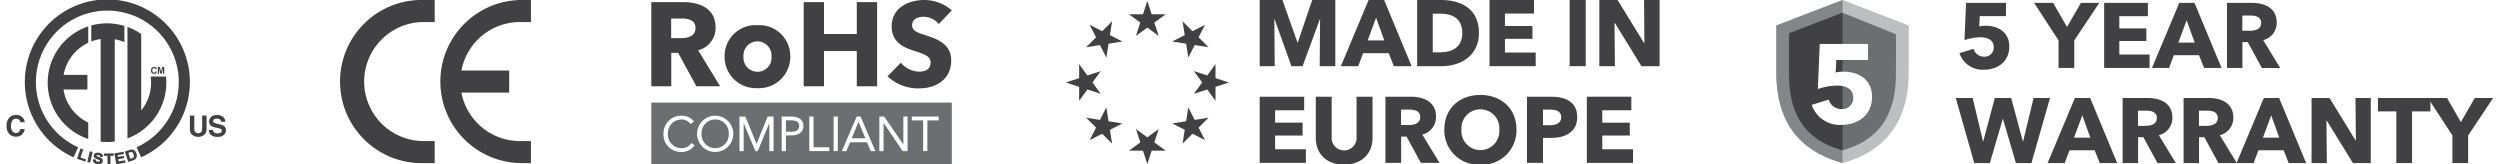 <svg xmlns="http://www.w3.org/2000/svg" xmlns:xlink="http://www.w3.org/1999/xlink" width="380" height="25" viewBox="0 0 380 25">
  <rect x="0" y="0" width="380" height="25" fill="#333333" stroke="none"/>
  <defs>
    <clipPath id="clip-Custom_Size_1">
      <rect width="380" height="25"/>
    </clipPath>
  </defs>
  <g id="Custom_Size_1" data-name="Custom Size – 1" clip-path="url(#clip-Custom_Size_1)">
    <rect width="380" height="25" fill="#fff"/>
    <g id="icons" transform="translate(52)">
      <g id="Group_1" data-name="Group 1">
        <path id="Path_1" data-name="Path 1" d="M12.4,0a12.4,12.4,0,1,0,0,24.792h1.675v-3.35H12.4a9.046,9.046,0,0,1,0-18.092h1.675V0Z" fill="#414042" fill-rule="evenodd"/>
        <path id="Path_2" data-name="Path 2" d="M27.02,3.35H28.7V0H27.02a12.4,12.4,0,0,0,0,24.792H28.7v-3.35H27.02a9.056,9.056,0,0,1-8.884-7.371h7.258v-3.35H18.136A9.056,9.056,0,0,1,27.02,3.35Z" fill="#414042" fill-rule="evenodd"/>
      </g>
    </g>
    <g id="icons-2" data-name="icons" transform="translate(99 0)">
      <g id="Group_4" data-name="Group 4">
        <rect id="Rectangle_1" data-name="Rectangle 1" width="45.674" height="9.478" transform="translate(0 15.595)" fill="#6d6e71"/>
        <g id="Group_2" data-name="Group 2">
          <path id="Path_3" data-name="Path 3" d="M6.844,13.108,4.081,8.035H3.033v5.074H0V.325H4.876c2.456,0,4.893.939,4.893,3.864A3.477,3.477,0,0,1,7.115,7.638l3.34,5.471H6.844ZM4.659,2.817H3.016V5.8H4.478c.993,0,2.239-.253,2.239-1.553C6.717,3.051,5.58,2.817,4.659,2.817Z" fill="#414042"/>
          <path id="Path_4" data-name="Path 4" d="M16.122,13.4a4.758,4.758,0,0,1-4.983-4.821,4.7,4.7,0,0,1,4.983-4.749,4.7,4.7,0,0,1,5,4.749A4.762,4.762,0,0,1,16.122,13.4Zm0-7.114a2.133,2.133,0,0,0-2.112,2.293,2.139,2.139,0,1,0,4.261,0A2.162,2.162,0,0,0,16.122,6.283Z" fill="#414042"/>
          <path id="Path_5" data-name="Path 5" d="M31.232,13.108V7.764H26.248v5.344H23.161V.325h3.088V5.164h4.983V.325H34.32V13.108Z" fill="#414042"/>
          <path id="Path_6" data-name="Path 6" d="M43.705,3.647a3.092,3.092,0,0,0-2.274-1.1c-.794,0-1.788.271-1.788,1.282,0,.849.758,1.119,1.968,1.5,1.733.56,3.972,1.3,3.972,3.846,0,2.943-2.365,4.261-4.893,4.261a6.746,6.746,0,0,1-4.785-1.842l2.022-2.058a3.784,3.784,0,0,0,2.763,1.354c.939,0,1.769-.361,1.769-1.39,0-.975-.975-1.282-2.655-1.824-1.624-.524-3.268-1.354-3.268-3.665C36.538,1.174,39.1,0,41.485,0a6.392,6.392,0,0,1,4.189,1.571Z" fill="#414042"/>
        </g>
        <g id="Group_3" data-name="Group 3">
          <path id="Path_7" data-name="Path 7" d="M6.047,21.788a1.691,1.691,0,0,1-1.457.734,2.062,2.062,0,0,1-2.07-2.179,2.062,2.062,0,0,1,2.07-2.179,1.62,1.62,0,0,1,1.334.646l.034.053.533-.392-.034-.048a2.328,2.328,0,0,0-1.875-.837A2.684,2.684,0,0,0,1.85,20.343,2.653,2.653,0,0,0,4.582,23.1a2.323,2.323,0,0,0,1.97-.983l.034-.051-.506-.326Z" fill="#fff"/>
          <path id="Path_8" data-name="Path 8" d="M9.708,17.588a2.755,2.755,0,0,0,0,5.511,2.755,2.755,0,0,0,0-5.511Zm0,4.927a2.055,2.055,0,0,1-2.063-2.171,2.067,2.067,0,1,1,4.127,0A2.055,2.055,0,0,1,9.708,22.515Z" fill="#fff"/>
          <path id="Path_9" data-name="Path 9" d="M16,21.875l-1.686-4.119-.016-.037h-.9v5.25h.641V18.717L15.8,22.931l.016.037h.355l1.77-4.251v4.251h.641v-5.25h-.9Z" fill="#fff"/>
          <path id="Path_10" data-name="Path 10" d="M21.327,17.718H19.818v5.25h.641V20.584h.854c1.131,0,1.806-.537,1.806-1.437S22.466,17.718,21.327,17.718Zm1.15,1.43c0,.723-.649.875-1.194.875h-.824V18.288h.824C22.075,18.288,22.477,18.577,22.477,19.148Z" fill="#fff"/>
          <path id="Path_11" data-name="Path 11" d="M24.658,17.718h-.641v5.25h3.031v-.584H24.658Z" fill="#fff"/>
          <rect id="Rectangle_2" data-name="Rectangle 2" width="0.641" height="5.25" transform="translate(27.71 17.718)" fill="#fff"/>
          <path id="Path_12" data-name="Path 12" d="M31.807,17.718h-.586l-2.232,5.166-.036.084h.7l.559-1.348h2.571l.55,1.311.016.037h.71l-2.238-5.213Zm.733,3.3H30.459l1.04-2.507Z" fill="#fff"/>
          <path id="Path_13" data-name="Path 13" d="M38.311,21.975l-2.891-4.23-.018-.026H34.66v5.25H35.3v-4.3l2.89,4.272.018.026h.744v-5.25h-.641Z" fill="#fff"/>
          <path id="Path_14" data-name="Path 14" d="M39.6,17.718V18.3h1.718v4.666h.641V18.3h1.717v-.584Z" fill="#fff"/>
        </g>
      </g>
    </g>
    <g id="icons-3" data-name="icons" transform="translate(162)">
      <g id="Group_7" data-name="Group 7">
        <g id="Group_5" data-name="Group 5">
          <path id="Path_15" data-name="Path 15" d="M38.595,10.059l.056-7.118h-.042l-2.614,7.118h-1.7L31.747,2.941H31.7l.056,7.118H29.473V0h3.453l2.287,6.45h.056L37.459,0h3.509V10.059Z" fill="#414042"/>
          <path id="Path_16" data-name="Path 16" d="M49.865,10.059l-.781-1.975H45.191l-.739,1.975H41.81L46.029,0h2.358l4.178,10.059Zm-2.7-7.374L45.887,6.138h2.528Z" fill="#414042"/>
          <path id="Path_17" data-name="Path 17" d="M57.157,10.059H53.406V0h3.637C59.9,0,62.8,1.194,62.8,5,62.8,8.539,59.927,10.059,57.157,10.059Zm-.171-7.985H55.779V7.956h1.15c1.734,0,3.339-.71,3.339-2.955S58.663,2.075,56.985,2.075Z" fill="#414042"/>
          <path id="Path_18" data-name="Path 18" d="M64.406,10.059V0h6.762V2.06H66.75V3.95h4.178V5.9H66.75V7.985h4.675v2.074H64.406Z" fill="#414042"/>
          <path id="Path_19" data-name="Path 19" d="M76.586,10.059V0h2.444V10.059Z" fill="#414042"/>
          <path id="Path_20" data-name="Path 20" d="M87.5,10.059l-4.05-6.578h-.042l.056,6.578H81.1V0h2.77l4.035,6.564h.042L87.9,0h2.358V10.059Z" fill="#414042"/>
          <path id="Path_21" data-name="Path 21" d="M29.473,24.76V14.7h6.762v2.06H31.817v1.89h4.178V20.6H31.817v2.089h4.675V24.76H29.473Z" fill="#414042"/>
          <path id="Path_22" data-name="Path 22" d="M42.29,25.03c-2.642,0-4.29-1.648-4.29-4.064V14.7h2.415v6.067a1.9,1.9,0,1,0,3.779,0V14.7h2.43v6.266C46.624,23.382,44.919,25.03,42.29,25.03Z" fill="#414042"/>
          <path id="Path_23" data-name="Path 23" d="M53.972,24.76,51.8,20.768h-.824V24.76H48.588V14.7h3.836c1.933,0,3.851.739,3.851,3.04a2.737,2.737,0,0,1-2.089,2.714l2.628,4.305H53.972Zm-1.719-8.1H50.96v2.344h1.151c.781,0,1.762-.2,1.762-1.222C53.873,16.847,52.978,16.662,52.253,16.662Z" fill="#414042"/>
          <path id="Path_24" data-name="Path 24" d="M63.012,25.03a5.2,5.2,0,0,1-5.47-5.342c0-3.225,2.33-5.257,5.47-5.257S68.5,16.463,68.5,19.688A5.2,5.2,0,0,1,63.012,25.03Zm0-8.411a2.862,2.862,0,0,0-2.87,3.069,2.887,2.887,0,1,0,5.754,0A2.873,2.873,0,0,0,63.012,16.619Z" fill="#414042"/>
          <path id="Path_25" data-name="Path 25" d="M73.742,20.967H72.534V24.76H70.1V14.7H73.8c2.2,0,3.936.8,3.936,3.1C77.734,20.129,75.845,20.967,73.742,20.967ZM73.6,16.662H72.534v2.373h1.023c.909,0,1.747-.27,1.747-1.222S74.467,16.662,73.6,16.662Z" fill="#414042"/>
          <path id="Path_26" data-name="Path 26" d="M79.2,24.76V14.7h6.762v2.06H81.545v1.89h4.178V20.6H81.545v2.089h4.675V24.76H79.2Z" fill="#414042"/>
        </g>
        <g id="Group_6" data-name="Group 6">
          <path id="Path_27" data-name="Path 27" d="M12.393.143l.659,2.029h2.133L13.459,3.426l.659,2.029L12.393,4.2,10.667,5.454l.659-2.029L9.6,2.172h2.133Zm0,0" fill="#414042"/>
          <path id="Path_28" data-name="Path 28" d="M3.63,3.773l1.9.968L7.039,3.233,6.705,5.34l1.9.969L6.5,6.642,6.165,8.749,5.2,6.848,3.09,7.182,4.6,5.674Zm0,0" fill="#414042"/>
          <path id="Path_29" data-name="Path 29" d="M0,12.536l2.029-.659V9.744l1.254,1.726,2.029-.659L4.057,12.536l1.254,1.726L3.283,13.6,2.029,15.328V13.2Zm0,0" fill="#414042"/>
          <path id="Path_30" data-name="Path 30" d="M3.63,21.3,4.6,19.4,3.09,17.89l2.107.334.969-1.9L6.5,18.43l2.107.334-1.9.969.334,2.107L5.53,20.331Zm0,0" fill="#414042"/>
          <path id="Path_31" data-name="Path 31" d="M12.393,24.929,11.734,22.9H9.6l1.726-1.254-.659-2.029,1.726,1.254,1.726-1.254-.659,2.029L15.185,22.9H13.052Zm0,0" fill="#414042"/>
          <path id="Path_32" data-name="Path 32" d="M21.156,21.3l-1.9-.969-1.509,1.508.334-2.107-1.9-.969,2.107-.334.334-2.107.969,1.9L21.7,17.89,20.188,19.4Zm0,0" fill="#414042"/>
          <path id="Path_33" data-name="Path 33" d="M24.786,12.536l-2.029.659v2.133L21.5,13.6l-2.029.659,1.254-1.726L19.475,10.81l2.029.659,1.254-1.726v2.133Zm0,0" fill="#414042"/>
          <path id="Path_34" data-name="Path 34" d="M21.156,3.773l-.969,1.9L21.7,7.182l-2.107-.334-.969,1.9-.334-2.107L16.18,6.308l1.9-.968-.334-2.107,1.509,1.508Zm0,0" fill="#414042"/>
        </g>
      </g>
    </g>
    <g id="icons-4" data-name="icons" transform="translate(270)">
      <g id="Group_13" data-name="Group 13">
        <g id="Group_8" data-name="Group 8">
          <path id="Path_35" data-name="Path 35" d="M31.594,10.595A3.71,3.71,0,0,1,27.836,8.08l2.137-.657a1.656,1.656,0,0,0,1.593,1.188,1.381,1.381,0,0,0,1.481-1.439c0-1.174-1.062-1.509-2.026-1.509A8.169,8.169,0,0,0,28.6,6.1L28.843.437h6.063V2.449H30.923L30.84,4.014a4.778,4.778,0,0,1,.992-.1c1.984,0,3.577,1.062,3.577,3.143C35.409,9.463,33.536,10.595,31.594,10.595Z" fill="#414042"/>
          <path id="Path_36" data-name="Path 36" d="M45.289,6.138v4.191H42.9V6.138L39.184.438h2.893L44.186,4.1,46.3.438H49.09Z" fill="#414042"/>
          <path id="Path_37" data-name="Path 37" d="M49.832,10.329V.438h6.649V2.463H52.137V4.321h4.108V6.235H52.137V8.289h4.6v2.04h-6.9Z" fill="#414042"/>
          <path id="Path_38" data-name="Path 38" d="M65.02,10.329l-.768-1.942H60.424L59.7,10.329H57.1L61.248.438h2.319l4.108,9.891ZM62.366,3.078,61.109,6.473h2.486Z" fill="#414042"/>
          <path id="Path_39" data-name="Path 39" d="M73.8,10.329,71.659,6.4h-.81v3.926H68.5V.438h3.772c1.9,0,3.787.727,3.787,2.99A2.691,2.691,0,0,1,74.006,6.1l2.584,4.233H73.8Zm-1.69-7.963H70.835V4.671h1.131c.768,0,1.733-.2,1.733-1.2C73.7,2.547,72.819,2.366,72.106,2.366Z" fill="#414042"/>
          <path id="Path_40" data-name="Path 40" d="M38.775,24.785H36.414l-1.956-6.692h-.042l-1.956,6.692H30.086l-2.808-9.891h2.57l1.565,6.581h.042l1.76-6.581H35.7l1.773,6.581h.043l1.592-6.581H41.6Z" fill="#414042"/>
          <path id="Path_41" data-name="Path 41" d="M49.16,24.785l-.768-1.942H44.563l-.727,1.942h-2.6l4.149-9.891h2.319l4.108,9.891Zm-2.655-7.251-1.257,3.395h2.486Z" fill="#414042"/>
          <path id="Path_42" data-name="Path 42" d="M57.936,24.785,55.8,20.859h-.81v3.926H52.641V14.893h3.772c1.9,0,3.787.727,3.787,2.99a2.691,2.691,0,0,1-2.054,2.669l2.584,4.233H57.936Zm-1.69-7.963H54.975v2.305h1.131c.768,0,1.733-.2,1.733-1.2C57.839,17,56.958,16.821,56.245,16.821Z" fill="#414042"/>
          <path id="Path_43" data-name="Path 43" d="M67.2,24.785l-2.137-3.926h-.81v3.926H61.907V14.893h3.772c1.9,0,3.787.727,3.787,2.99a2.691,2.691,0,0,1-2.054,2.669L70,24.785H67.2Zm-1.69-7.963H64.239v2.305h1.132c.768,0,1.733-.2,1.733-1.2C67.1,17,66.224,16.821,65.511,16.821Z" fill="#414042"/>
          <path id="Path_44" data-name="Path 44" d="M77.878,24.785l-.768-1.942H73.282l-.727,1.942h-2.6l4.149-9.891h2.319l4.108,9.891Zm-2.655-7.251-1.257,3.395h2.486Z" fill="#414042"/>
          <path id="Path_45" data-name="Path 45" d="M87.646,24.785l-3.982-6.469h-.042l.056,6.469H81.359V14.893h2.724l3.968,6.455h.042l-.056-6.455h2.319v9.891h-2.71Z" fill="#414042"/>
          <path id="Path_46" data-name="Path 46" d="M96.632,16.933v7.851H94.243V16.933H91.449v-2.04h7.978v2.04Z" fill="#414042"/>
          <path id="Path_47" data-name="Path 47" d="M105.157,20.594v4.191h-2.389V20.594l-3.716-5.7h2.893l2.109,3.66,2.109-3.66h2.794Z" fill="#414042"/>
        </g>
        <g id="Group_12" data-name="Group 12">
          <g id="Group_10" data-name="Group 10">
            <g id="Group_9" data-name="Group 9">
              <path id="Path_48" data-name="Path 48" d="M20.138,3.873C20.157,3.873,10.321.1,10.069,0,9.875.077-.019,3.873,0,3.873V11c0,4.938,1.413,11.386,10.069,13.786C18.7,22.384,20.119,15.82,20.119,11c.019-2.44.019-7.126.019-7.126Zm0,0" fill="#bcbec0"/>
            </g>
            <path id="Path_49" data-name="Path 49" d="M0,11c0,4.938,1.413,11.386,10.069,13.786V0C9.7.136,0,3.873,0,3.873V11Zm0,0" fill="#848689"/>
            <path id="Path_50" data-name="Path 50" d="M18.182,5.209c.019,0-7.919-3.195-8.133-3.273C9.875,1.994,1.9,5.073,1.917,5.054v5.983c0,4.144.813,9.8,8.133,11.811,7.3-2.014,8.133-7.765,8.133-11.811.019-2.052.019-5.828,0-5.828Zm0,0" fill="#6d6e71"/>
            <path id="Path_51" data-name="Path 51" d="M10.069,1.936c-.174.058-8.152,3.137-8.133,3.117v5.983c0,4.144.813,9.8,8.133,11.811V1.936Zm0,0" fill="#414042"/>
          </g>
          <g id="Group_11" data-name="Group 11">
            <path id="Path_52" data-name="Path 52" d="M9.932,18.98A4.494,4.494,0,0,1,5.38,15.934l2.589-.795A2.006,2.006,0,0,0,9.9,16.578a1.673,1.673,0,0,0,1.794-1.743c0-1.421-1.286-1.828-2.454-1.828a9.892,9.892,0,0,0-2.928.524L6.6,6.678h7.344V9.115H9.12l-.1,1.9a5.792,5.792,0,0,1,1.2-.118c2.4,0,4.332,1.286,4.332,3.807C14.552,17.61,12.284,18.98,9.932,18.98Z" fill="#fff"/>
          </g>
        </g>
      </g>
    </g>
    <g id="cETLus-certified-icon" transform="translate(1 -0.087)">
      <path id="Path_53" data-name="Path 53" d="M1.94,20.068a.61.61,0,0,1-.513.227.667.667,0,0,1-.542-.264,1.247,1.247,0,0,1-.213-.793,1.416,1.416,0,0,1,.2-.819.642.642,0,0,1,.554-.29.645.645,0,0,1,.52.2.894.894,0,0,1,.161.342h.657a1.15,1.15,0,0,0-.215-.588A1.3,1.3,0,0,0,1.4,17.566a1.3,1.3,0,0,0-.967.388A1.742,1.742,0,0,0,0,19.225a1.755,1.755,0,0,0,.384,1.2,1.334,1.334,0,0,0,1.055.435,1.254,1.254,0,0,0,.889-.322,1.413,1.413,0,0,0,.431-.835H2.1A.98.98,0,0,1,1.94,20.068Z" fill="#414042"/>
      <g id="Group_14" data-name="Group 14">
        <path id="Path_54" data-name="Path 54" d="M29.724,19.6a1.116,1.116,0,0,1-.076.474.639.639,0,0,1-1.036,0,1.1,1.1,0,0,1-.077-.474V17.661h-.672V19.6a1.614,1.614,0,0,0,.156.783,1.457,1.457,0,0,0,2.22,0A1.626,1.626,0,0,0,30.4,19.6v-1.94h-.672V19.6Z" fill="#414042"/>
        <path id="Path_55" data-name="Path 55" d="M33.059,19.249a1.406,1.406,0,0,0-.542-.23l-.549-.13a1.923,1.923,0,0,1-.415-.131.271.271,0,0,1-.152-.253.326.326,0,0,1,.154-.287.727.727,0,0,1,.412-.1.851.851,0,0,1,.388.079.453.453,0,0,1,.251.405h.633a.94.94,0,0,0-.371-.767,1.39,1.39,0,0,0-.855-.264,1.313,1.313,0,0,0-.91.28.909.909,0,0,0-.31.7.769.769,0,0,0,.319.683,2.125,2.125,0,0,0,.686.242l.337.074a1.529,1.529,0,0,1,.435.148.269.269,0,0,1,.139.241.365.365,0,0,1-.279.365,1.194,1.194,0,0,1-.383.051.69.69,0,0,1-.556-.194.637.637,0,0,1-.119-.322h-.633a.934.934,0,0,0,.355.774,1.536,1.536,0,0,0,.976.281,1.4,1.4,0,0,0,.939-.285.908.908,0,0,0,.333-.719A.779.779,0,0,0,33.059,19.249Z" fill="#414042"/>
      </g>
      <path id="Path_56" data-name="Path 56" d="M15.315,0a12.55,12.55,0,0,0-5.131,24l.687-1.532a10.859,10.859,0,1,1,8.89,0L20.448,24A12.55,12.55,0,0,0,15.315,0Z" fill="#414042"/>
      <g id="Group_18" data-name="Group 18">
        <g id="Group_17" data-name="Group 17">
          <g id="Group_16" data-name="Group 16">
            <g id="Group_15" data-name="Group 15">
              <path id="Path_57" data-name="Path 57" d="M24.236,11.722H21.9a6.783,6.783,0,0,1,.066.929,6.669,6.669,0,0,1-1.5,4.218L20.465,5.261a8.489,8.489,0,0,0-2.092-1.077V21.119a9.034,9.034,0,0,0,5.863-9.4Z" fill="#414042"/>
              <path id="Path_58" data-name="Path 58" d="M12.874,3.956V6.391A6.666,6.666,0,0,1,14.3,6.02v15.6a9.136,9.136,0,0,0,2.14-.025V6.055a6.65,6.65,0,0,1,1.469.438V4.029a9.071,9.071,0,0,0-5.036-.073Z" fill="#414042"/>
              <path id="Path_59" data-name="Path 59" d="M6.25,12.651a9.022,9.022,0,0,0,6.162,8.555V18.714A6.71,6.71,0,0,1,8.647,13.7h3.639V11.47H8.67a6.711,6.711,0,0,1,3.742-4.883V4.1A9.022,9.022,0,0,0,6.25,12.651Z" fill="#414042"/>
            </g>
          </g>
        </g>
      </g>
      <g id="Group_19" data-name="Group 19">
        <path id="Path_60" data-name="Path 60" d="M22.555,11.084a.208.208,0,0,1-.142.053.229.229,0,0,1-.183-.082.426.426,0,0,1-.07-.276.393.393,0,0,1,.071-.264.237.237,0,0,1,.186-.082.225.225,0,0,1,.141.046.216.216,0,0,1,.076.126l.2-.049a.409.409,0,0,0-.1-.189.43.43,0,0,0-.306-.111.454.454,0,0,0-.348.141.56.56,0,0,0-.132.4.532.532,0,0,0,.132.381.484.484,0,0,0,.609.057.461.461,0,0,0,.154-.252l-.2-.062A.3.3,0,0,1,22.555,11.084Z" fill="#414042"/>
        <path id="Path_61" data-name="Path 61" d="M23.666,10.271l-.184.7-.184-.7h-.31V11.3h.192v-.807l.2.807h.2l.2-.807V11.3h.191V10.271Z" fill="#414042"/>
      </g>
      <g id="Group_20" data-name="Group 20">
        <path id="Path_62" data-name="Path 62" d="M11.655,22.8l-.423-.143L10.7,24.223l.042.014,1.224.417.115-.337-.844-.287Z" fill="#414042"/>
        <path id="Path_63" data-name="Path 63" d="M12.267,24.713l.043.011.392.09.377-1.63-.435-.1Z" fill="#414042"/>
        <path id="Path_64" data-name="Path 64" d="M13.994,23.305a1.238,1.238,0,0,0-.157-.01.89.89,0,0,0-.213.024.521.521,0,0,0-.261.146.425.425,0,0,0-.115.241.489.489,0,0,0,0,.054.45.45,0,0,0,.14.319,1.071,1.071,0,0,0,.4.214c.144.05.236.085.274.1a.251.251,0,0,1,.1.069.088.088,0,0,1,.018.054.066.066,0,0,1,0,.014.146.146,0,0,1-.083.108.318.318,0,0,1-.157.034c-.026,0-.053,0-.083,0a.372.372,0,0,1-.223-.091.325.325,0,0,1-.087-.216l0-.04-.436-.014v.046a.627.627,0,0,0,.179.458.87.87,0,0,0,.522.211,1.465,1.465,0,0,0,.182.011.968.968,0,0,0,.224-.024.54.54,0,0,0,.281-.16.478.478,0,0,0,.126-.268.606.606,0,0,0,0-.073.442.442,0,0,0-.05-.212.522.522,0,0,0-.191-.2,1.908,1.908,0,0,0-.38-.163,1.039,1.039,0,0,1-.3-.134.08.08,0,0,1-.029-.056.025.025,0,0,1,0-.008.066.066,0,0,1,.044-.056.326.326,0,0,1,.147-.029.743.743,0,0,1,.078,0,.355.355,0,0,1,.195.069.224.224,0,0,1,.063.156l0,.038.44.035,0-.045c0-.016,0-.031,0-.047a.486.486,0,0,0-.15-.356A.865.865,0,0,0,13.994,23.305Z" fill="#414042"/>
        <path id="Path_65" data-name="Path 65" d="M16.29,23.394l-1.5.031.007.356.526-.01.027,1.316H15.4l.4-.008-.026-1.316.525-.011Z" fill="#414042"/>
        <path id="Path_66" data-name="Path 66" d="M17.042,24.61l-.054-.338.879-.143-.057-.351-.88.143-.042-.259.945-.154-.057-.352-1.386.226.268,1.651.044-.007,1.376-.224-.057-.351Z" fill="#414042"/>
        <path id="Path_67" data-name="Path 67" d="M19.74,23.43a1.1,1.1,0,0,0-.179-.352.737.737,0,0,0-.256-.2.645.645,0,0,0-.278-.061h-.044a1.473,1.473,0,0,0-.341.079l-.664.217.014.042L18.5,24.7l.683-.223a1.272,1.272,0,0,0,.3-.136.7.7,0,0,0,.213-.213.74.74,0,0,0,.1-.346c0-.012,0-.024,0-.037A1.094,1.094,0,0,0,19.74,23.43Zm-.929.794-.3-.913.111-.036A1.819,1.819,0,0,1,18.9,23.2a.334.334,0,0,1,.159.017.311.311,0,0,1,.126.1.81.81,0,0,1,.115.243.913.913,0,0,1,.054.266v.007a.288.288,0,0,1-.034.15.306.306,0,0,1-.1.094,1.089,1.089,0,0,1-.193.078Z" fill="#414042"/>
      </g>
    </g>
  </g>
</svg>
